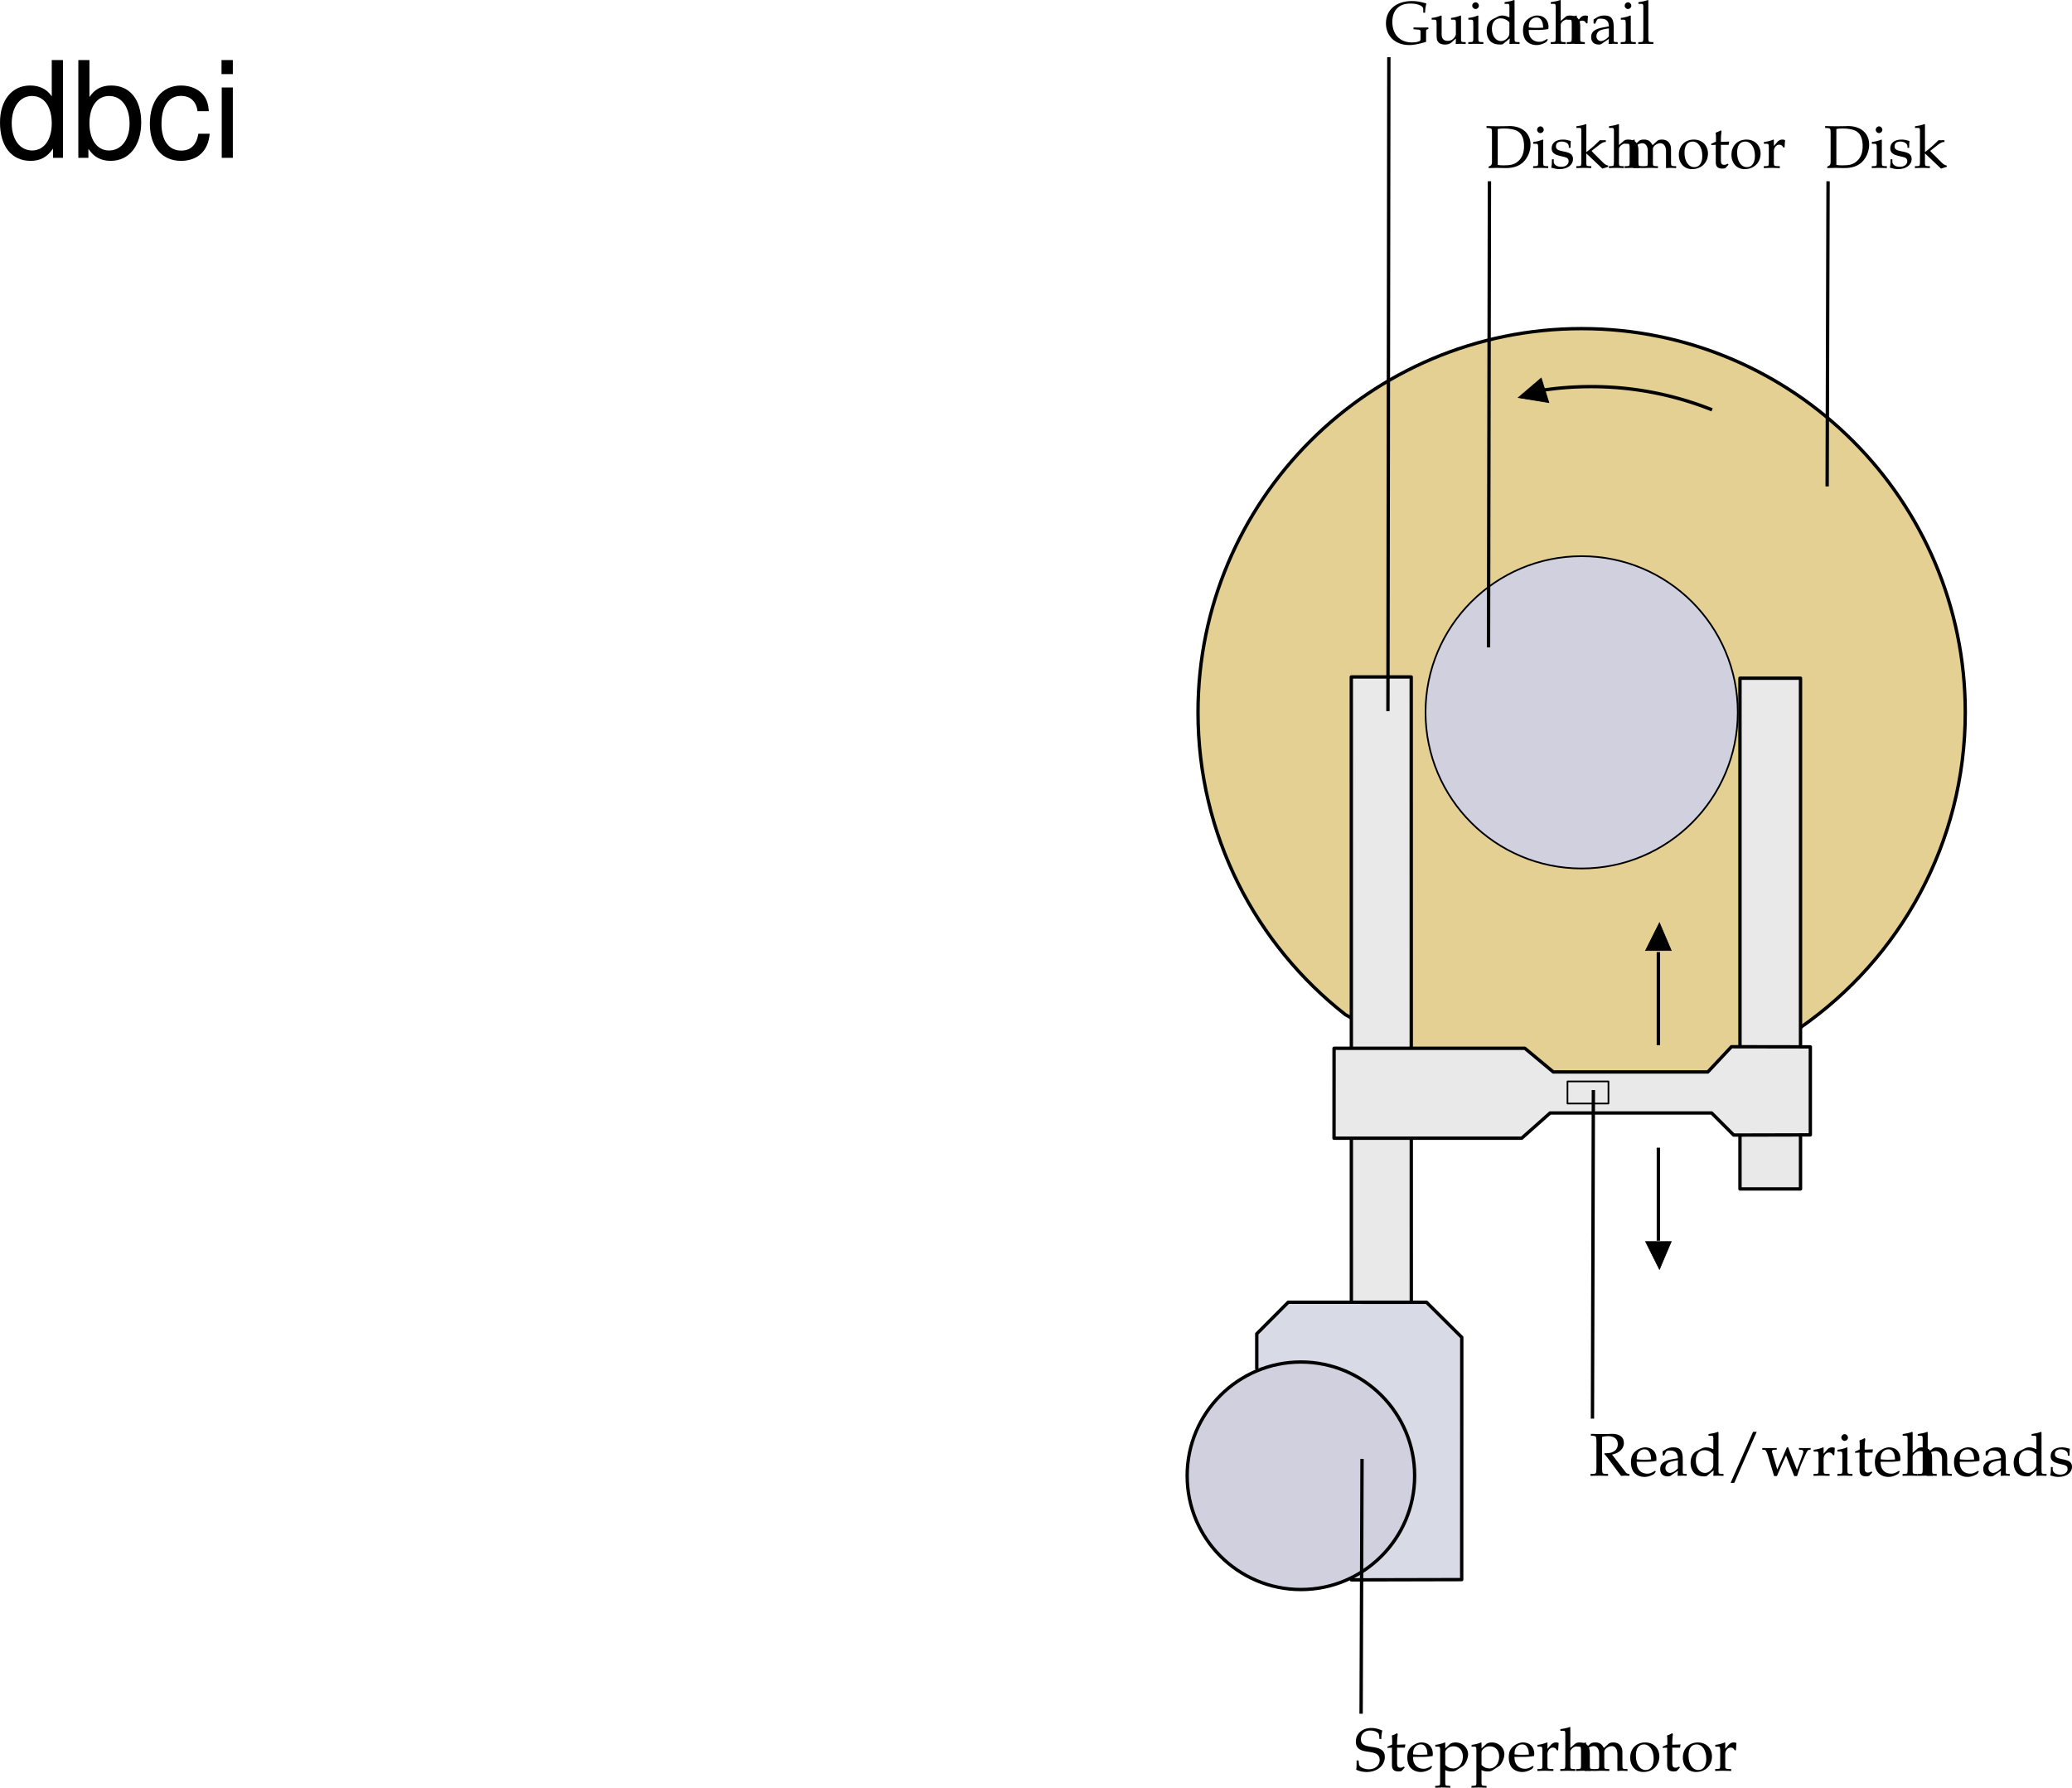 <svg xmlns="http://www.w3.org/2000/svg" xmlns:xlink="http://www.w3.org/1999/xlink" width="308.999" height="266.563"><defs><path id="a" d="M.516-.188v.22C1.219.015 1.53 0 1.766 0c.187 0 .328 0 .468.016.688.015.688.015.829.015 1.156 0 2.015-.297 2.656-.922.64-.64 1.047-1.609 1.047-2.578 0-1.672-1.235-2.765-3.141-2.765-.078 0-.203 0-.344.015-.531.016-.828.016-1.25.016-.437 0-.906 0-1.828-.031v.28l.36.016c.421.047.453.094.453.813v4.266c0 .28-.079.468-.22.53zm1.359-5.609c.219-.047.531-.078.984-.078.672 0 1.391.125 1.766.297.203.078.375.203.547.36.422.437.625 1.093.625 1.984 0 1.015-.313 1.78-.906 2.265-.532.453-1.063.594-2.094.594-.438 0-.703-.016-.922-.063zm0 0"/><path id="b" d="m1.688-4.188-.079-.03a4.904 4.904 0 0 1-1.406.359v.265h.344c.36 0 .375.031.39.656v2.016c0 .594-.03.625-.328.656L.188-.25v.281C.813.016 1.078 0 1.313 0c.234 0 .5.016 1.125.031V-.25L2.03-.266c-.328-.046-.328-.062-.344-.656Zm-.407-2c-.265 0-.5.235-.5.516 0 .25.235.484.485.484.265 0 .5-.234.5-.484 0-.266-.235-.516-.485-.516Zm0 0"/><path id="c" d="M.375-1.281c0 .61-.031.89-.11 1.25.485.14.829.218 1.235.218 1.188 0 2.016-.625 2.016-1.515 0-.297-.079-.484-.25-.672-.235-.219-.516-.328-1.329-.484C1.204-2.625.97-2.813.97-3.22c0-.453.297-.703.86-.703.609 0 1.062.313 1.062.735v.203h.25c.015-.516.015-.735.046-1.016-.484-.156-.796-.219-1.171-.219-1.047 0-1.688.5-1.688 1.297 0 .453.203.735.61.938.25.109.734.25 1.343.375.406.093.578.28.578.625 0 .484-.453.828-1.093.828C1.109-.156.64-.47.64-.922v-.36Zm0 0"/><path id="d" d="M.188-.25v.281C.813.016 1.078 0 1.327 0c.25 0 .5.016 1.094.031V-.25l-.39-.016c-.329-.03-.345-.062-.345-.656v-1.234L4.079.109l.86-.265V-.36c-.22 0-.47-.157-.766-.438L3.047-1.922a5.88 5.88 0 0 1-.578-.61l1.156-.905c.438-.329.656-.422.969-.422v-.266h-.89c-.579.563-1 .969-1.36 1.25l-.656.531v-4.125l-.079-.062c-.39.156-.687.218-1.406.328v.25H.72c.156 0 .219.11.219.375v4.656C.923-.328.923-.297.61-.266zm0 0"/><path id="e" d="M1.938-5.781c.328-.078.578-.11.89-.11.938 0 1.453.438 1.453 1.204 0 .828-.64 1.343-1.703 1.343h-.25l-.062.11c.093.109.125.14.234.265.125.14.156.188.234.281L4.391-.453c.156.187.28.36.375.484.359-.015.5-.031.609-.031.094 0 .219.016.64.031V-.25c-.28-.016-.421-.078-.546-.234L3.422-3.141c.515-.125.75-.218 1.047-.437.468-.328.718-.781.718-1.297 0-.875-.64-1.36-1.765-1.36-.078 0-.078 0-.422.016l-.406.016h-.735c-.375 0-.765 0-1.593-.031v.28l.359.016c.422.047.453.094.469.813v4.047c-.016.719-.047.797-.469.812L.203-.25v.281C.734.016 1.047 0 1.516 0c.468 0 .78.016 1.312.031V-.25l-.422-.016c-.422-.015-.453-.078-.469-.812Zm0 0"/><path id="f" d="m3.938-.625-.126-.094c-.562.344-.78.422-1.171.422-.579 0-1.063-.266-1.313-.703-.172-.281-.234-.547-.25-1.063h1.313c.64 0 1.062-.046 1.625-.14 0-.125.015-.203.015-.313 0-1.03-.672-1.703-1.687-1.703-.313 0-.703.11-1.078.328C.53-3.453.234-2.906.234-1.969c0 .563.141 1.047.375 1.39.36.485.954.766 1.641.766.344 0 .672-.078 1.031-.234.235-.11.438-.219.469-.281zm-.704-1.781c-.468.015-.671.031-1.015.031a9.74 9.74 0 0 1-1.125-.063c0-.421.031-.609.14-.859a1.12 1.12 0 0 1 1-.625c.313 0 .547.11.704.36.203.296.265.562.296 1.156zm0 0"/><path id="g" d="M2.922-.734 2.875.03c.438-.014.578-.03.703-.03.11 0 .172 0 .469.016l.187.015V-.25l-.343-.016c-.235-.015-.25-.046-.25-.515v-1.656c0-1.313-.375-1.782-1.422-1.782-.406 0-.75.094-1.094.297l-.484.297v.578l.234.063L1-3.266c.188-.421.281-.484.688-.484.843 0 1.203.344 1.234 1.156l-.89.156C.796-2.203.281-1.78.281-.984c0 .687.421 1.093 1.14 1.093.172 0 .312-.03.375-.078zm0-.375c-.266.359-.828.703-1.188.703-.359 0-.671-.328-.671-.719a.98.98 0 0 1 .437-.813c.234-.14.734-.265 1.422-.359zm0 0"/><path id="h" d="M3.703-3.938c-.5-.218-.75-.28-1.062-.28-.25 0-.47.046-.688.171l-.797.406c-.515.282-.843.938-.843 1.704 0 .718.25 1.312.671 1.671.329.25.75.375 1.329.375.187 0 .39-.03.437-.078l1-.828-.047.828C4.11.016 4.266 0 4.391 0c.078 0 .203 0 .39.016.063 0 .235 0 .438.015V-.25l-.422-.016c-.313-.046-.328-.062-.328-.656v-5.547L4.39-6.53c-.407.156-.704.218-1.407.328v.25h.5c.157 0 .22.11.22.375zm0 1.954c0 .578-.015.671-.125.875-.25.421-.703.703-1.125.703-.781 0-1.36-.766-1.36-1.844 0-.969.485-1.547 1.298-1.547.343 0 .703.11 1.015.328.188.125.297.25.297.313zm0 0"/><path id="i" d="M4.672-6.531h-.547L.781 1.079h.547zm0 0"/><path id="j" d="M3.719-4.219c-.75 1.75-.86 2-1.438 3.282l-.75-2.485C1.5-3.5 1.5-3.578 1.5-3.64c0-.14.11-.218.344-.218l.36-.016v-.25c-.626.016-.876.016-1.079.016-.203 0-.453 0-1.078-.016v.25l.266.016c.25.015.359.203.593.89l.906 3.03h.422L3.125-2c.078-.188.094-.203.469-1.016L4.813.063h.421c.079-.235.141-.422.204-.594.171-.531.375-1.078.406-1.14l.625-1.407c.265-.61.375-.75.562-.781l.235-.016v-.25c-.5.016-.704.016-.875.016-.172 0-.375 0-.875-.016v.25l.296.016c.22 0 .36.109.36.28 0 .095-.031.204-.063.313L5.656-2c-.078.203-.156.406-.437 1.125l-1.032-2.61c-.125-.328-.187-.5-.265-.734Zm0 0"/><path id="k" d="M.188-.25v.281C.78.016 1.046 0 1.296 0c.219 0 .547.016 1.281.031V-.25L2.11-.266c-.406-.03-.421-.046-.421-.656v-1.547c0-.547.359-.984.812-.984.266 0 .453.125.594.406h.187l.078-1.078c-.093-.063-.25-.094-.421-.094-.266 0-.547.14-.735.36l-.515.593v-.921l-.079-.032a4.904 4.904 0 0 1-1.406.36v.265h.344c.36 0 .375.031.39.656v2.016C.922-.328.922-.297.61-.266zm0 0"/><path id="l" d="M.875-3.438v2.594c0 .656.297.953 1 .953.203 0 .422-.046.469-.109l.437-.484-.125-.141c-.219.125-.344.172-.515.172-.36 0-.5-.188-.5-.625v-2.36h1.156l.078-.484-1.234.047v-.344c0-.36.03-.75.093-1.265l-.109-.11c-.219.14-.484.25-.766.344.032.25.047.438.047.719v.625l-.703.312v.188zm0 0"/><path id="m" d="M.047-.25v.281C.625.016.875 0 1.172 0c.281 0 .531.016 1.11.031V-.25l-.407-.016c-.313-.03-.328-.062-.328-.656v-1.906c0-.406.594-.844 1.14-.844.61 0 1 .453 1 1.14V.032C4.11.016 4.25 0 4.407 0c.124 0 .296.016.734.031V-.25l-.36-.016c-.312-.03-.328-.062-.328-.656v-1.734c0-1.047-.5-1.563-1.516-1.563-.328 0-.515.047-.703.219l-.687.594V-6.47l-.078-.062c-.39.156-.688.218-1.407.328v.25h.5c.172 0 .235.11.235.375v4.656C.78-.328.78-.297.453-.266zm0 0"/><path id="n" d="M4.016-4.734c0-.485.046-.797.14-1.266-.734-.297-1.125-.375-1.625-.375-1.344 0-2.312.844-2.312 2.016 0 .453.11.765.375 1.015.312.281.719.422 1.594.531.687.11 1 .204 1.234.407.234.187.344.453.344.797 0 .812-.672 1.39-1.61 1.39-.719 0-1.422-.344-1.469-.719L.625-1.53H.328c0 .687 0 .968-.062 1.375a3.716 3.716 0 0 0 1.562.344c1.563 0 2.703-.954 2.703-2.25 0-.626-.25-1-.828-1.235-.281-.125-.515-.172-1.25-.281C1.36-3.718.97-4.016.97-4.703.969-5.47 1.53-6 2.329-6c.358 0 .687.063.937.203.296.156.39.281.421.547l.047.516zm0 0"/><path id="o" d="M.078 2.266v.265c.61-.015.875-.031 1.125-.031.234 0 .5.016 1.125.031v-.265l-.422-.032c-.312-.03-.328-.062-.328-.656V-.109c.281.156.563.218.953.218.281 0 .5-.062.64-.14l1.032-.672c.36-.235.781-1.156.781-1.735 0-1-.828-1.78-1.875-1.78-.328 0-.656.093-.796.218l-.735.672v-.86l-.078-.03a5.038 5.038 0 0 1-1.406.359v.265h.328c.375 0 .39.031.39.656v4.516c0 .594-.015.625-.328.656zm1.5-5.016c0-.125.047-.234.156-.375a1.312 1.312 0 0 1 1.079-.516c.843 0 1.39.594 1.39 1.532 0 1.015-.61 1.765-1.406 1.765-.5 0-.875-.172-1.219-.531zm0 0"/><path id="p" d="M.14-.25v.281C.782.016 1.032 0 1.282 0c.282 0 .532.016 1.078.031V-.25l-.375-.016c-.312-.03-.343-.062-.343-.656v-1.906c0-.406.593-.844 1.14-.844.485 0 .813.453.813 1.14v1.61c0 .594-.016.625-.328.656L2.86-.25v.281C3.484.016 3.75 0 3.984 0 4.22 0 4.47.016 5.11.031V-.25l-.421-.016c-.313-.046-.329-.062-.329-.656v-1.906c0-.406.594-.844 1.125-.844.485 0 .829.453.829 1.14V.032C6.718.016 6.859 0 7.016 0c.14 0 .312.016.812.031V-.25l-.437-.016c-.313-.046-.313-.062-.329-.656v-1.844c0-.89-.515-1.453-1.343-1.453-.328 0-.578.063-.735.219l-.687.61C4-3.985 3.64-4.22 3.016-4.22c-.329 0-.579.063-.75.219l-.625.578v-.765l-.079-.032a4.904 4.904 0 0 1-1.406.36v.265H.5c.36 0 .375.031.39.656v2.016c-.015.594-.015.625-.328.656Zm0 0"/><path id="q" d="M2.516-4.219C1.203-4.219.28-3.297.28-1.953c0 1.266.797 2.14 1.969 2.14 1.39 0 2.375-.968 2.375-2.328 0-1.218-.875-2.078-2.11-2.078zm-.172.297c.844 0 1.437.89 1.437 2.125 0 1.047-.437 1.688-1.187 1.688-.875 0-1.469-.875-1.469-2.157 0-1.078.438-1.656 1.219-1.656zm0 0"/><path id="r" d="M5.766-4.64h.28c0-.47.063-.876.188-1.376-1-.28-1.468-.359-2.171-.359-2.329 0-3.86 1.313-3.86 3.313 0 1.937 1.406 3.25 3.5 3.25.64 0 1.266-.126 2.485-.47v-1.515c0-.281.015-.297.109-.328l.25-.094-.031-.219c-.547.016-.797.016-1.11.016-.297 0-.547 0-1.093-.015v.265l.75.063c.234.015.296.109.296.312v.922c0 .203-.015.313-.046.39-.094.157-.625.282-1.22.282-1.812 0-2.937-1.188-2.937-3.063C1.156-5 2.141-6 3.828-6c.453 0 .86.047 1.188.156.53.172.75.375.75.719zm0 0"/><path id="s" d="m4.531-4.188-.078-.03a5.038 5.038 0 0 1-1.406.359v.265h.328c.375 0 .39.031.39.656v1.47c0 .187-.124.437-.328.655-.25.25-.546.375-.89.375-.313 0-.563-.109-.703-.28-.14-.141-.203-.423-.203-.813v-2.657l-.079-.03a4.904 4.904 0 0 1-1.406.359v.265H.5c.36 0 .375.031.39.656v1.5c0 .641.047.922.22 1.141.202.266.53.406 1.046.406.422 0 .766-.125 1.016-.359l.594-.547c0 .266 0 .422-.032.828.454-.015.61-.031.75-.031.125 0 .297.016.75.031V-.25L4.86-.266c-.312-.03-.328-.062-.328-.656zm0 0"/><path id="t" d="M.188-.25v.281C.813.016 1.078 0 1.313 0c.234 0 .5.016 1.125.031V-.25L2.03-.266c-.328-.046-.328-.062-.344-.656v-5.547L1.61-6.53c-.39.156-.687.218-1.406.328v.25H.72c.156 0 .219.11.219.375v4.656C.923-.327.923-.296.61-.265zm0 0"/><path id="u" d="M9.906-14.578H8.234v5.422c-.687-1.063-1.812-1.625-3.218-1.625-2.72 0-4.5 2.187-4.5 5.515 0 3.547 1.718 5.72 4.562 5.72 1.438 0 2.438-.532 3.344-1.829V0h1.484Zm-4.61 5.36c1.798 0 2.938 1.577 2.938 4.093 0 2.422-1.156 4.031-2.921 4.031-1.829 0-3.047-1.625-3.047-4.062 0-2.438 1.218-4.063 3.03-4.063zm0 0"/><path id="v" d="M1.078-14.578V0h1.5v-1.344C3.375-.125 4.438.453 5.906.453c2.75 0 4.547-2.25 4.547-5.734 0-3.407-1.687-5.5-4.469-5.5-1.437 0-2.468.547-3.25 1.719v-5.516zm4.578 5.36c1.86 0 3.063 1.624 3.063 4.124 0 2.375-1.235 4-3.063 4-1.781 0-2.922-1.61-2.922-4.062 0-2.469 1.141-4.063 2.922-4.063zm0 0"/><path id="w" d="M9.422-6.953c-.078-1.031-.297-1.688-.703-2.266C8-10.203 6.734-10.78 5.28-10.78 2.437-10.78.624-8.546.624-5.061c0 3.375 1.797 5.515 4.64 5.515 2.5 0 4.079-1.5 4.282-4.047H7.859c-.28 1.672-1.14 2.516-2.562 2.516-1.844 0-2.938-1.5-2.938-3.984 0-2.625 1.079-4.172 2.907-4.172 1.39 0 2.28.812 2.468 2.28zm0 0"/><path id="x" d="M3-10.484H1.344V0H3Zm0-4.094H1.312v2.094H3Zm0 0"/></defs><path fill="#e4d093" d="M200.664 151.309c-13.394-10.47-22.004-26.778-22.004-45.098C178.66 74.617 204.273 49 235.871 49s57.211 25.617 57.211 57.21c0 19.485-9.738 36.692-24.613 47.024l-2.235 1.297-2.75 5.875-61.625.125.125-8.5-1.32-.722"/><path fill="none" stroke="#000" stroke-linecap="round" stroke-linejoin="round" stroke-miterlimit="10" stroke-width=".5" d="M200.664 151.309c-13.394-10.47-22.004-26.778-22.004-45.098C178.66 74.617 204.273 49 235.871 49s57.211 25.617 57.211 57.21c0 19.485-9.738 36.692-24.613 47.024l-2.235 1.297-2.75 5.875-61.625.125.125-8.5zm0 0"/><path fill="#e9e9e9" d="M268.512 177.281v-76.156h-9.028v76.156h9.028"/><path fill="none" stroke="#000" stroke-linecap="round" stroke-linejoin="round" stroke-miterlimit="10" stroke-width=".5" d="M268.512 177.281v-76.156h-9.028v76.156zm0 0"/><path fill="#e9e9e9" d="m210.469 194.176-.012-93.238h-8.937l.011 93.238h8.938"/><path fill="none" stroke="#000" stroke-linecap="round" stroke-linejoin="round" stroke-miterlimit="10" stroke-width=".5" d="m210.469 194.176-.012-93.238h-8.937l.011 93.238zm0 0"/><path fill="#d8dbe6" stroke="#000" stroke-linecap="round" stroke-linejoin="round" stroke-miterlimit="10" stroke-width=".5" d="m201.531 235.57 16.453-.039.012-36.125-5.262-5.23H192.11l-4.687 4.703v5.176"/><path fill="#e9e9e9" d="m198.95 156.305 28.456.004 4.235 3.527h23.047l3.527-3.762 11.762.02v13.125l-11.43.027-3.293-3.293h-24.086l-4.234 3.762h-27.989l.004-13.41"/><path fill="none" stroke="#000" stroke-linecap="round" stroke-linejoin="round" stroke-miterlimit="10" stroke-width=".5" d="m198.95 156.305 28.456.004 4.235 3.527h23.047l3.527-3.762 11.762.02v13.125l-11.43.027-3.293-3.293h-24.086l-4.234 3.762h-27.989zm0 0"/><path fill="none" stroke="#000" stroke-linecap="round" stroke-linejoin="round" stroke-miterlimit="10" stroke-width=".25" d="M239.871 164.543v-3.293h-6.113v3.293zm0 0"/><path fill="none" stroke="#000" stroke-miterlimit="10" stroke-width=".5" d="M247.313 185.004v-13.875"/><path stroke="#000" stroke-miterlimit="10" stroke-width=".1" d="m247.473 189.27-2.07-4.141h3.831zm0 0"/><path fill="none" stroke="#000" stroke-miterlimit="10" stroke-width=".5" d="m237.484 211.531.137-49"/><g transform="translate(-15.516 -4.469)"><use xlink:href="#a" width="100%" height="100%" x="287.5" y="29.5"/><use xlink:href="#b" width="100%" height="100%" x="294.466" y="29.5"/><use xlink:href="#c" width="100%" height="100%" x="297.085" y="29.5"/><use xlink:href="#d" width="100%" height="100%" x="300.901" y="29.5"/></g><g transform="translate(-15.516 -4.469)"><use xlink:href="#e" width="100%" height="100%" x="252.5" y="224.5"/><use xlink:href="#f" width="100%" height="100%" x="258.512" y="224.5"/><use xlink:href="#g" width="100%" height="100%" x="262.823" y="224.5"/><use xlink:href="#h" width="100%" height="100%" x="267.323" y="224.5"/><use xlink:href="#i" width="100%" height="100%" x="272.822" y="224.5"/><use xlink:href="#j" width="100%" height="100%" x="278.276" y="224.5"/><use xlink:href="#k" width="100%" height="100%" x="285.782" y="224.5"/><use xlink:href="#b" width="100%" height="100%" x="289.337" y="224.5"/><use xlink:href="#l" width="100%" height="100%" x="291.956" y="224.5"/><use xlink:href="#f" width="100%" height="100%" x="294.89" y="224.5"/><use xlink:href="#m" width="100%" height="100%" x="299.201" y="224.5"/><use xlink:href="#m" width="100%" height="100%" x="301.451" y="224.5"/><use xlink:href="#f" width="100%" height="100%" x="306.689" y="224.5"/><use xlink:href="#g" width="100%" height="100%" x="311" y="224.5"/><use xlink:href="#h" width="100%" height="100%" x="315.5" y="224.5"/><use xlink:href="#c" width="100%" height="100%" x="320.999" y="224.5"/></g><g transform="translate(-15.516 -4.469)"><use xlink:href="#n" width="100%" height="100%" x="217.5" y="268.5"/><use xlink:href="#l" width="100%" height="100%" x="222.225" y="268.5"/><use xlink:href="#f" width="100%" height="100%" x="225.159" y="268.5"/><use xlink:href="#o" width="100%" height="100%" x="229.47" y="268.5"/><use xlink:href="#o" width="100%" height="100%" x="234.879" y="268.5"/><use xlink:href="#f" width="100%" height="100%" x="240.288" y="268.5"/><use xlink:href="#k" width="100%" height="100%" x="244.599" y="268.5"/><use xlink:href="#m" width="100%" height="100%" x="248.154" y="268.5"/><use xlink:href="#p" width="100%" height="100%" x="250.404" y="268.5"/><use xlink:href="#q" width="100%" height="100%" x="258.351" y="268.5"/><use xlink:href="#l" width="100%" height="100%" x="263.265" y="268.5"/><use xlink:href="#q" width="100%" height="100%" x="266.199" y="268.5"/><use xlink:href="#k" width="100%" height="100%" x="271.113" y="268.5"/></g><path fill="#d1d0df" d="M235.871 129.496c12.86 0 23.285-10.426 23.285-23.285 0-12.86-10.426-23.281-23.285-23.281-12.86 0-23.281 10.422-23.281 23.28 0 12.86 10.422 23.286 23.281 23.286"/><path fill="none" stroke="#000" stroke-linecap="round" stroke-linejoin="round" stroke-miterlimit="10" stroke-width=".25" d="M235.871 129.496c12.86 0 23.285-10.426 23.285-23.285 0-12.86-10.426-23.281-23.285-23.281-12.86 0-23.281 10.422-23.281 23.28 0 12.86 10.422 23.286 23.281 23.286zm0 0"/><path fill="none" stroke="#000" stroke-miterlimit="10" stroke-width=".5" d="M247.313 141.96v13.88"/><path stroke="#000" stroke-miterlimit="10" stroke-width=".1" d="m247.473 137.594-2.07 4.136h3.831zm0 0"/><path fill="none" stroke="#000" stroke-miterlimit="10" stroke-width=".5" d="M255.324 61.11a48.49 48.49 0 0 0-18.039-3.462 48.95 48.95 0 0 0-7.066.512"/><path fill="#d1d0df" d="M194.008 237.012c9.367 0 16.96-7.594 16.96-16.965 0-9.367-7.593-16.961-16.96-16.961-9.371 0-16.965 7.594-16.965 16.96 0 9.372 7.594 16.966 16.965 16.966"/><path fill="none" stroke="#000" stroke-linecap="round" stroke-linejoin="round" stroke-miterlimit="10" stroke-width=".5" d="M194.008 237.012c9.367 0 16.96-7.594 16.96-16.965 0-9.367-7.593-16.961-16.96-16.961-9.371 0-16.965 7.594-16.965 16.96 0 9.372 7.594 16.966 16.965 16.966zm0 0"/><path fill="none" stroke="#000" stroke-miterlimit="10" stroke-width=".5" d="m272.484 72.531.137-45.5"/><g transform="translate(-15.516 -4.469)"><use xlink:href="#a" width="100%" height="100%" x="237" y="29.5"/><use xlink:href="#b" width="100%" height="100%" x="243.966" y="29.5"/><use xlink:href="#c" width="100%" height="100%" x="246.585" y="29.5"/><use xlink:href="#d" width="100%" height="100%" x="250.401" y="29.5"/><use xlink:href="#m" width="100%" height="100%" x="255.405" y="29.5"/><use xlink:href="#p" width="100%" height="100%" x="257.655" y="29.5"/><use xlink:href="#q" width="100%" height="100%" x="265.602" y="29.5"/><use xlink:href="#l" width="100%" height="100%" x="270.516" y="29.5"/><use xlink:href="#q" width="100%" height="100%" x="273.45" y="29.5"/><use xlink:href="#k" width="100%" height="100%" x="278.364" y="29.5"/></g><path fill="none" stroke="#000" stroke-miterlimit="10" stroke-width=".5" d="m221.984 96.531.137-69.5"/><g transform="translate(-15.516 -4.469)"><use xlink:href="#r" width="100%" height="100%" x="222" y="11"/><use xlink:href="#s" width="100%" height="100%" x="228.867" y="11"/><use xlink:href="#b" width="100%" height="100%" x="234.294" y="11"/><use xlink:href="#h" width="100%" height="100%" x="236.913" y="11"/><use xlink:href="#f" width="100%" height="100%" x="242.412" y="11"/><use xlink:href="#m" width="100%" height="100%" x="246.723" y="11"/><use xlink:href="#k" width="100%" height="100%" x="248.973" y="11"/><use xlink:href="#g" width="100%" height="100%" x="252.528" y="11"/><use xlink:href="#b" width="100%" height="100%" x="257.028" y="11"/><use xlink:href="#t" width="100%" height="100%" x="259.647" y="11"/></g><path fill="none" stroke="#000" stroke-miterlimit="10" stroke-width=".5" d="m206.984 106.031.137-97.5m-4.137 247 .137-38"/><path stroke="#000" stroke-miterlimit="10" stroke-width=".1" d="m226.418 59.29 4.566.741-1.14-3.66zm0 0"/><g transform="translate(-15.516 -4.469)"><use xlink:href="#u" width="100%" height="100%" x="15" y="28"/><use xlink:href="#v" width="100%" height="100%" x="26.12" y="28"/><use xlink:href="#w" width="100%" height="100%" x="37.24" y="28"/><use xlink:href="#x" width="100%" height="100%" x="47.24" y="28"/></g></svg>

